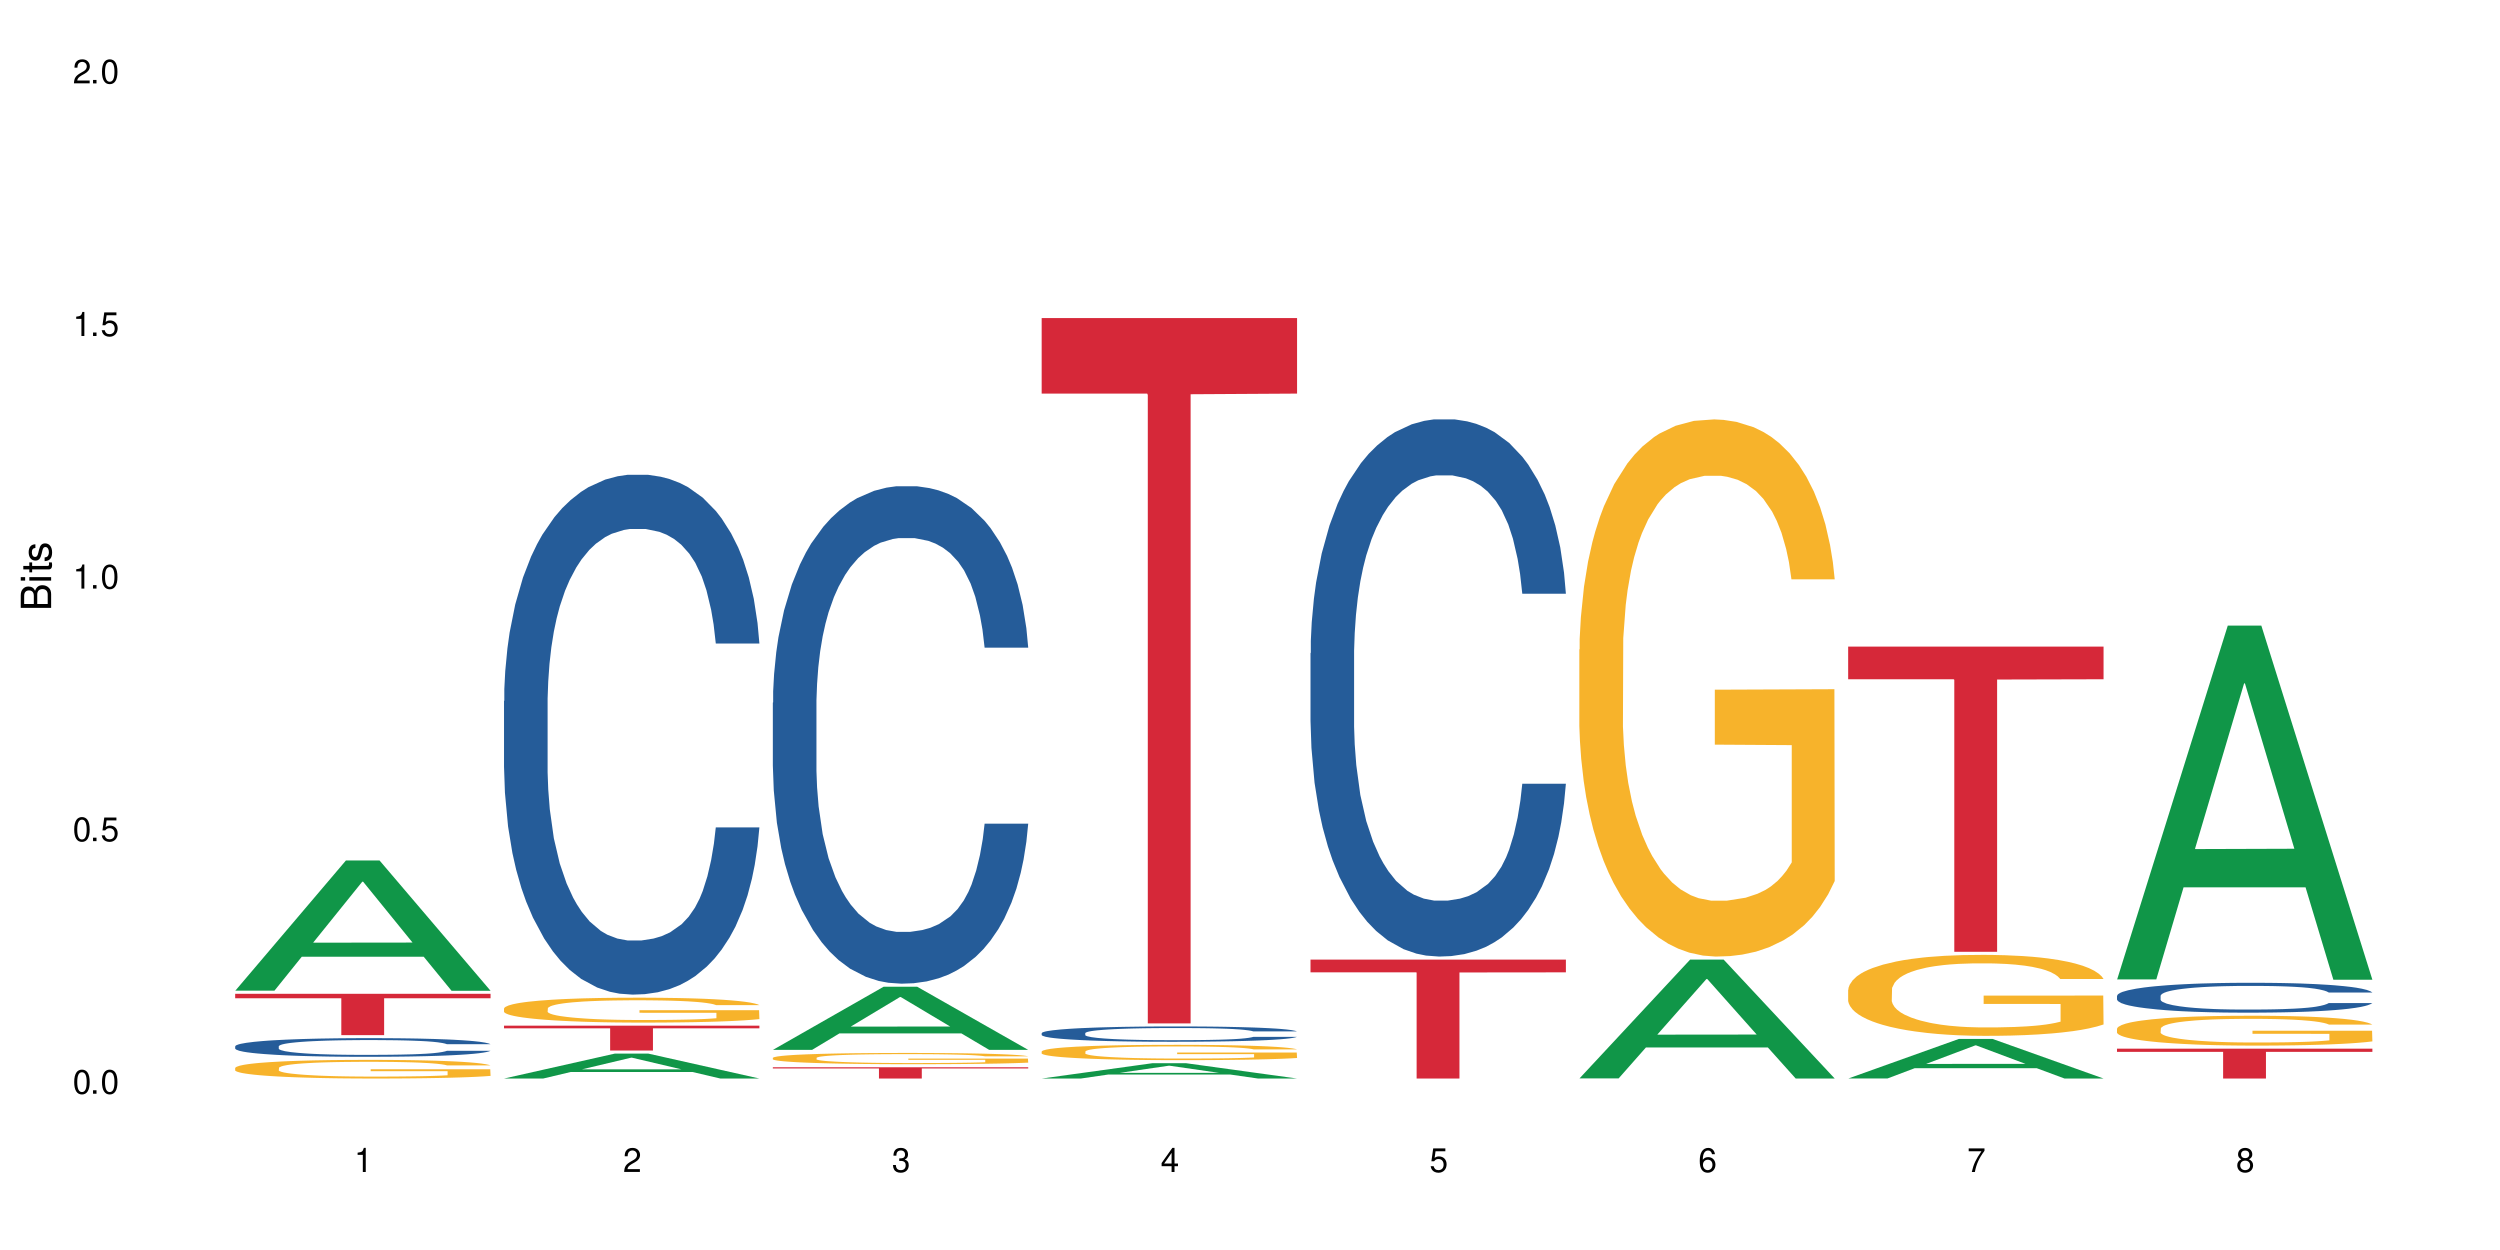<?xml version="1.0" encoding="UTF-8"?>
<svg xmlns="http://www.w3.org/2000/svg" xmlns:xlink="http://www.w3.org/1999/xlink" width="720" height="360" viewBox="0 0 720 360">
<defs>
<g>
<g id="glyph-0-0">
</g>
<g id="glyph-0-1">
<path d="M 2.641 -6.938 C 2 -6.938 1.422 -6.656 1.078 -6.172 C 0.641 -5.562 0.406 -4.641 0.406 -3.359 C 0.406 -1.016 1.188 0.219 2.641 0.219 C 4.078 0.219 4.859 -1.016 4.859 -3.297 C 4.859 -4.641 4.656 -5.547 4.203 -6.172 C 3.844 -6.656 3.281 -6.938 2.641 -6.938 Z M 2.641 -6.188 C 3.547 -6.188 4 -5.25 4 -3.375 C 4 -1.406 3.562 -0.484 2.625 -0.484 C 1.734 -0.484 1.281 -1.438 1.281 -3.344 C 1.281 -5.25 1.734 -6.188 2.641 -6.188 Z M 2.641 -6.188 "/>
</g>
<g id="glyph-0-2">
<path d="M 1.828 -1 L 0.828 -1 L 0.828 0 L 1.828 0 Z M 1.828 -1 "/>
</g>
<g id="glyph-0-3">
<path d="M 4.562 -6.797 L 1.062 -6.797 L 0.547 -3.094 L 1.328 -3.094 C 1.719 -3.562 2.047 -3.734 2.578 -3.734 C 3.484 -3.734 4.062 -3.109 4.062 -2.094 C 4.062 -1.125 3.484 -0.531 2.578 -0.531 C 1.828 -0.531 1.375 -0.906 1.188 -1.672 L 0.328 -1.672 C 0.453 -1.109 0.547 -0.844 0.75 -0.594 C 1.125 -0.078 1.828 0.219 2.594 0.219 C 3.969 0.219 4.922 -0.781 4.922 -2.219 C 4.922 -3.562 4.031 -4.484 2.719 -4.484 C 2.25 -4.484 1.859 -4.359 1.469 -4.062 L 1.734 -5.969 L 4.562 -5.969 Z M 4.562 -6.797 "/>
</g>
<g id="glyph-0-4">
<path d="M 2.484 -4.938 L 2.484 0 L 3.328 0 L 3.328 -6.938 L 2.766 -6.938 C 2.469 -5.875 2.281 -5.734 0.984 -5.562 L 0.984 -4.938 Z M 2.484 -4.938 "/>
</g>
<g id="glyph-0-5">
<path d="M 4.859 -0.828 L 1.281 -0.828 C 1.359 -1.406 1.672 -1.781 2.5 -2.281 L 3.469 -2.828 C 4.406 -3.344 4.906 -4.062 4.906 -4.906 C 4.906 -5.484 4.672 -6.031 4.266 -6.406 C 3.859 -6.766 3.375 -6.938 2.719 -6.938 C 1.859 -6.938 1.219 -6.625 0.844 -6.031 C 0.609 -5.672 0.5 -5.234 0.484 -4.531 L 1.328 -4.531 C 1.359 -5.016 1.406 -5.281 1.531 -5.516 C 1.75 -5.938 2.188 -6.203 2.703 -6.203 C 3.469 -6.203 4.031 -5.641 4.031 -4.891 C 4.031 -4.344 3.719 -3.859 3.125 -3.516 L 2.234 -3 C 0.812 -2.172 0.406 -1.531 0.328 -0.016 L 4.859 -0.016 Z M 4.859 -0.828 "/>
</g>
<g id="glyph-0-6">
<path d="M 2.125 -3.188 L 2.578 -3.188 C 3.5 -3.188 3.984 -2.766 3.984 -1.922 C 3.984 -1.062 3.469 -0.531 2.594 -0.531 C 1.656 -0.531 1.203 -1 1.156 -2.016 L 0.312 -2.016 C 0.344 -1.453 0.438 -1.094 0.609 -0.781 C 0.953 -0.109 1.625 0.219 2.547 0.219 C 3.953 0.219 4.859 -0.625 4.859 -1.938 C 4.859 -2.828 4.516 -3.297 3.703 -3.594 C 4.344 -3.844 4.656 -4.328 4.656 -5.031 C 4.656 -6.219 3.875 -6.938 2.578 -6.938 C 1.203 -6.938 0.484 -6.172 0.453 -4.703 L 1.297 -4.703 C 1.312 -5.125 1.344 -5.359 1.453 -5.578 C 1.641 -5.969 2.062 -6.203 2.594 -6.203 C 3.344 -6.203 3.797 -5.75 3.797 -5 C 3.797 -4.516 3.609 -4.219 3.25 -4.047 C 3.016 -3.953 2.703 -3.922 2.125 -3.906 Z M 2.125 -3.188 "/>
</g>
<g id="glyph-0-7">
<path d="M 3.141 -1.672 L 3.141 0 L 3.984 0 L 3.984 -1.672 L 4.984 -1.672 L 4.984 -2.438 L 3.984 -2.438 L 3.984 -6.938 L 3.359 -6.938 L 0.266 -2.578 L 0.266 -1.672 Z M 3.141 -2.438 L 1 -2.438 L 3.141 -5.5 Z M 3.141 -2.438 "/>
</g>
<g id="glyph-0-8">
<path d="M 4.781 -5.125 C 4.609 -6.266 3.891 -6.938 2.844 -6.938 C 2.094 -6.938 1.422 -6.578 1.031 -5.953 C 0.594 -5.266 0.406 -4.422 0.406 -3.172 C 0.406 -2 0.578 -1.25 0.984 -0.641 C 1.359 -0.078 1.953 0.219 2.703 0.219 C 3.984 0.219 4.922 -0.75 4.922 -2.094 C 4.922 -3.375 4.062 -4.281 2.844 -4.281 C 2.172 -4.281 1.641 -4.031 1.281 -3.516 C 1.281 -5.234 1.828 -6.188 2.797 -6.188 C 3.391 -6.188 3.797 -5.797 3.938 -5.125 Z M 2.734 -3.531 C 3.547 -3.531 4.062 -2.953 4.062 -2.031 C 4.062 -1.156 3.484 -0.531 2.703 -0.531 C 1.922 -0.531 1.328 -1.188 1.328 -2.078 C 1.328 -2.938 1.906 -3.531 2.734 -3.531 Z M 2.734 -3.531 "/>
</g>
<g id="glyph-0-9">
<path d="M 4.984 -6.797 L 0.438 -6.797 L 0.438 -5.969 L 4.109 -5.969 C 2.5 -3.656 1.828 -2.234 1.328 0 L 2.219 0 C 2.594 -2.172 3.453 -4.047 4.984 -6.094 Z M 4.984 -6.797 "/>
</g>
<g id="glyph-0-10">
<path d="M 3.75 -3.656 C 4.469 -4.094 4.688 -4.438 4.688 -5.078 C 4.688 -6.172 3.844 -6.938 2.641 -6.938 C 1.438 -6.938 0.594 -6.172 0.594 -5.094 C 0.594 -4.438 0.812 -4.094 1.516 -3.656 C 0.734 -3.266 0.359 -2.703 0.359 -1.922 C 0.359 -0.656 1.281 0.219 2.641 0.219 C 3.984 0.219 4.922 -0.656 4.922 -1.922 C 4.922 -2.703 4.531 -3.266 3.75 -3.656 Z M 2.641 -6.188 C 3.359 -6.188 3.812 -5.75 3.812 -5.062 C 3.812 -4.406 3.344 -3.984 2.641 -3.984 C 1.922 -3.984 1.453 -4.406 1.453 -5.078 C 1.453 -5.75 1.922 -6.188 2.641 -6.188 Z M 2.641 -3.266 C 3.484 -3.266 4.062 -2.719 4.062 -1.906 C 4.062 -1.078 3.484 -0.531 2.625 -0.531 C 1.797 -0.531 1.219 -1.094 1.219 -1.906 C 1.219 -2.719 1.781 -3.266 2.641 -3.266 Z M 2.641 -3.266 "/>
</g>
<g id="glyph-1-0">
</g>
<g id="glyph-1-1">
<path d="M 0 -0.953 L 0 -4.891 C 0 -5.719 -0.234 -6.344 -0.734 -6.797 C -1.188 -7.234 -1.812 -7.469 -2.5 -7.469 C -3.547 -7.469 -4.188 -7 -4.625 -5.875 C -4.984 -6.688 -5.625 -7.094 -6.531 -7.094 C -7.172 -7.094 -7.734 -6.859 -8.141 -6.391 C -8.562 -5.922 -8.75 -5.344 -8.75 -4.5 L -8.75 -0.953 Z M -4.984 -2.062 L -7.766 -2.062 L -7.766 -4.219 C -7.766 -4.844 -7.688 -5.203 -7.453 -5.5 C -7.219 -5.812 -6.859 -5.969 -6.375 -5.969 C -5.891 -5.969 -5.531 -5.812 -5.297 -5.5 C -5.062 -5.203 -4.984 -4.844 -4.984 -4.219 Z M -0.984 -2.062 L -4 -2.062 L -4 -4.781 C -4 -5.766 -3.438 -6.359 -2.484 -6.359 C -1.547 -6.359 -0.984 -5.766 -0.984 -4.781 Z M -0.984 -2.062 "/>
</g>
<g id="glyph-1-2">
<path d="M -6.281 -1.797 L -6.281 -0.797 L 0 -0.797 L 0 -1.797 Z M -8.75 -1.797 L -8.75 -0.797 L -7.484 -0.797 L -7.484 -1.797 Z M -8.75 -1.797 "/>
</g>
<g id="glyph-1-3">
<path d="M -6.281 -3.047 L -6.281 -2.016 L -8.016 -2.016 L -8.016 -1.016 L -6.281 -1.016 L -6.281 -0.172 L -5.469 -0.172 L -5.469 -1.016 L -0.719 -1.016 C -0.078 -1.016 0.281 -1.453 0.281 -2.234 C 0.281 -2.5 0.25 -2.719 0.188 -3.047 L -0.641 -3.047 C -0.609 -2.906 -0.594 -2.766 -0.594 -2.562 C -0.594 -2.141 -0.719 -2.016 -1.156 -2.016 L -5.469 -2.016 L -5.469 -3.047 Z M -6.281 -3.047 "/>
</g>
<g id="glyph-1-4">
<path d="M -4.531 -5.25 C -5.766 -5.25 -6.469 -4.422 -6.469 -2.969 C -6.469 -1.516 -5.719 -0.562 -4.547 -0.562 C -3.562 -0.562 -3.094 -1.062 -2.734 -2.562 L -2.516 -3.484 C -2.344 -4.188 -2.094 -4.469 -1.641 -4.469 C -1.047 -4.469 -0.641 -3.875 -0.641 -3 C -0.641 -2.453 -0.797 -2 -1.062 -1.75 C -1.25 -1.594 -1.422 -1.531 -1.875 -1.469 L -1.875 -0.406 C -0.422 -0.453 0.281 -1.266 0.281 -2.922 C 0.281 -4.5 -0.5 -5.516 -1.719 -5.516 C -2.656 -5.516 -3.172 -4.984 -3.469 -3.734 L -3.703 -2.766 C -3.891 -1.953 -4.156 -1.609 -4.594 -1.609 C -5.188 -1.609 -5.547 -2.125 -5.547 -2.938 C -5.547 -3.75 -5.203 -4.172 -4.531 -4.203 Z M -4.531 -5.25 "/>
</g>
</g>
</defs>
<rect x="-72" y="-36" width="864" height="432" fill="rgb(100%, 100%, 100%)" fill-opacity="1"/>
<path fill-rule="nonzero" fill="rgb(6.275%, 58.824%, 28.235%)" fill-opacity="1" d="M 67.73 285.309 L 67.809 285.273 L 99.637 247.805 L 109.301 247.805 L 141.281 285.344 L 130.047 285.344 L 122.031 275.543 L 86.906 275.543 L 79.047 285.309 L 67.73 285.309 L 90.285 271.492 L 118.809 271.457 L 104.586 253.938 L 104.43 253.902 L 104.27 254.008 L 90.207 271.457 L 90.285 271.492 Z M 67.73 285.309 "/>
<path fill-rule="nonzero" fill="rgb(14.51%, 36.078%, 60%)" fill-opacity="1" d="M 67.73 301.324 L 67.82 301.32 L 67.82 301.203 L 68.09 301.016 L 68.719 300.781 L 69.344 300.617 L 70.961 300.328 L 73.203 300.047 L 75.535 299.832 L 77.238 299.703 L 78.766 299.605 L 82.262 299.426 L 84.504 299.332 L 86.926 299.246 L 89.887 299.164 L 92.039 299.113 L 96.883 299.035 L 100.469 299.004 L 103.25 298.988 L 109.262 298.988 L 112.848 299.008 L 115.449 299.031 L 118.32 299.07 L 120.742 299.113 L 124.957 299.223 L 128.727 299.359 L 130.43 299.438 L 133.121 299.59 L 135.184 299.738 L 136.617 299.867 L 138.234 300.047 L 139.668 300.27 L 140.746 300.52 L 141.281 300.73 L 128.727 300.73 L 128.098 300.535 L 127.379 300.383 L 126.035 300.18 L 124.688 300.039 L 122.805 299.895 L 121.102 299.805 L 118.77 299.711 L 116.707 299.652 L 114.555 299.605 L 112.488 299.578 L 108.543 299.547 L 103.969 299.547 L 102.266 299.559 L 98.766 299.598 L 96.883 299.633 L 94.191 299.699 L 92.309 299.766 L 90.066 299.863 L 88.539 299.945 L 86.656 300.074 L 85.312 300.188 L 83.785 300.348 L 82.891 300.473 L 82.082 300.609 L 81.363 300.77 L 80.828 300.941 L 80.469 301.125 L 80.289 301.301 L 80.289 302.062 L 80.469 302.238 L 80.918 302.445 L 82.082 302.746 L 83.785 303.008 L 85.762 303.211 L 87.645 303.359 L 88.719 303.43 L 90.156 303.508 L 92.398 303.605 L 95.629 303.703 L 97.512 303.742 L 100.383 303.781 L 103.34 303.801 L 107.289 303.801 L 110.785 303.781 L 113.117 303.758 L 115.539 303.719 L 118.859 303.637 L 120.922 303.555 L 122.715 303.465 L 124.062 303.371 L 124.957 303.293 L 126.305 303.141 L 127.379 302.973 L 128.188 302.801 L 128.727 302.633 L 141.281 302.633 L 140.746 302.828 L 139.938 303.02 L 139.129 303.164 L 137.875 303.336 L 136.441 303.488 L 134.375 303.66 L 132.672 303.773 L 130.43 303.895 L 128.367 303.988 L 126.125 304.074 L 122.805 304.172 L 120.652 304.219 L 118.32 304.266 L 115.539 304.305 L 112.043 304.336 L 108.273 304.355 L 104.777 304.363 L 101.008 304.352 L 98.227 304.332 L 94.551 304.289 L 89.977 304.199 L 86.656 304.105 L 84.055 304.012 L 81.812 303.914 L 79.301 303.781 L 76.074 303.566 L 74.098 303.398 L 72.754 303.262 L 71.23 303.07 L 70.152 302.898 L 68.898 302.625 L 68 302.273 L 67.73 302.004 Z M 67.73 301.324 "/>
<path fill-rule="nonzero" fill="rgb(96.863%, 70.196%, 16.863%)" fill-opacity="1" d="M 67.73 307.543 L 67.82 307.539 L 67.82 307.441 L 68.18 307.219 L 69.078 306.914 L 70.242 306.664 L 71.5 306.469 L 72.305 306.367 L 73.652 306.219 L 74.816 306.109 L 77.777 305.891 L 81.543 305.684 L 83.609 305.594 L 85.941 305.512 L 89.258 305.418 L 90.785 305.383 L 95.449 305.305 L 100.738 305.258 L 106.57 305.242 L 109.262 305.246 L 112.938 305.266 L 117.961 305.32 L 120.832 305.371 L 123.074 305.418 L 125.406 305.48 L 128.277 305.582 L 130.969 305.699 L 133.121 305.816 L 135.273 305.965 L 137.066 306.121 L 138.594 306.293 L 139.938 306.5 L 140.746 306.672 L 141.281 306.844 L 128.816 306.844 L 128.098 306.672 L 127.289 306.539 L 125.945 306.375 L 124.598 306.258 L 123.254 306.164 L 120.742 306.035 L 118.59 305.957 L 115.898 305.891 L 113.297 305.844 L 110.336 305.816 L 108.543 305.805 L 103.789 305.805 L 99.484 305.84 L 96.973 305.879 L 95.18 305.918 L 92.668 305.992 L 91.141 306.051 L 90.246 306.09 L 87.555 306.242 L 85.762 306.379 L 84.773 306.473 L 83.52 306.621 L 82.621 306.754 L 81.633 306.949 L 81.098 307.098 L 80.379 307.43 L 80.289 308.316 L 80.559 308.5 L 81.098 308.703 L 81.812 308.879 L 82.891 309.066 L 83.965 309.207 L 85.852 309.398 L 87.465 309.527 L 88.719 309.609 L 91.141 309.742 L 92.129 309.789 L 94.461 309.875 L 96.883 309.945 L 99.844 310.004 L 102.086 310.031 L 105.672 310.059 L 110.246 310.059 L 115.629 310.027 L 119.039 309.988 L 121.371 309.949 L 122.895 309.914 L 124.777 309.859 L 126.125 309.812 L 127.379 309.758 L 128.906 309.676 L 128.906 308.5 L 106.75 308.496 L 106.75 307.945 L 141.195 307.941 L 141.281 309.859 L 139.398 309.992 L 137.066 310.121 L 134.824 310.219 L 132.492 310.301 L 129.176 310.395 L 126.484 310.453 L 122.355 310.523 L 118.59 310.566 L 114.645 310.598 L 111.145 310.613 L 107.02 310.617 L 103.34 310.605 L 99.395 310.578 L 96.254 310.539 L 93.383 310.488 L 90.516 310.426 L 86.926 310.32 L 84.594 310.238 L 82.172 310.137 L 79.75 310.012 L 77.598 309.879 L 76.164 309.777 L 74.727 309.66 L 73.203 309.512 L 71.766 309.344 L 70.691 309.191 L 69.703 309.023 L 68.988 308.859 L 68.27 308.637 L 67.91 308.461 L 67.73 308.309 Z M 67.73 307.543 "/>
<path fill-rule="nonzero" fill="rgb(83.922%, 15.686%, 22.353%)" fill-opacity="1" d="M 67.73 286.223 L 141.281 286.223 L 141.281 287.496 L 110.629 287.508 L 110.629 298.109 L 98.297 298.109 L 98.297 287.52 L 98.117 287.496 L 67.73 287.496 Z M 67.73 286.223 "/>
<path fill-rule="nonzero" fill="rgb(6.275%, 58.824%, 28.235%)" fill-opacity="1" d="M 145.156 310.609 L 145.234 310.602 L 177.059 303.441 L 186.723 303.441 L 218.707 310.617 L 207.469 310.617 L 199.453 308.742 L 164.328 308.742 L 156.469 310.609 L 145.156 310.609 L 167.707 307.969 L 196.23 307.961 L 182.008 304.613 L 181.852 304.605 L 181.695 304.629 L 167.629 307.961 L 167.707 307.969 Z M 145.156 310.609 "/>
<path fill-rule="nonzero" fill="rgb(14.51%, 36.078%, 60%)" fill-opacity="1" d="M 145.156 201.887 L 145.242 201.75 L 145.242 198.465 L 145.512 193.266 L 146.141 186.695 L 146.77 182.18 L 148.383 174.105 L 150.625 166.309 L 152.957 160.285 L 154.664 156.73 L 156.188 153.992 L 159.684 148.93 L 161.93 146.328 L 164.352 144.004 L 167.309 141.676 L 169.461 140.309 L 174.305 138.117 L 177.895 137.16 L 180.676 136.75 L 186.684 136.75 L 190.273 137.297 L 192.875 137.98 L 195.742 139.074 L 198.164 140.309 L 202.383 143.316 L 206.148 147.148 L 207.852 149.34 L 210.543 153.582 L 212.605 157.688 L 214.043 161.246 L 215.656 166.309 L 217.094 172.465 L 218.168 179.445 L 218.707 185.328 L 206.148 185.328 L 205.52 179.855 L 204.805 175.613 L 203.457 170.004 L 202.113 166.035 L 200.23 162.066 L 198.523 159.465 L 196.191 156.867 L 194.129 155.223 L 191.977 153.992 L 189.914 153.172 L 185.969 152.352 L 181.391 152.352 L 179.688 152.625 L 176.191 153.719 L 174.305 154.676 L 171.613 156.59 L 169.73 158.371 L 167.488 161.109 L 165.965 163.434 L 164.082 166.992 L 162.734 170.141 L 161.211 174.656 L 160.312 178.074 L 159.508 181.906 L 158.789 186.422 L 158.25 191.211 L 157.891 196.277 L 157.711 201.203 L 157.711 222.41 L 157.891 227.34 L 158.34 233.086 L 159.508 241.434 L 161.211 248.684 L 163.184 254.434 L 165.066 258.539 L 166.145 260.453 L 167.578 262.645 L 169.82 265.379 L 173.051 268.117 L 174.934 269.211 L 177.805 270.305 L 180.766 270.855 L 184.711 270.855 L 188.211 270.305 L 190.543 269.621 L 192.965 268.527 L 196.281 266.199 L 198.344 264.012 L 200.141 261.41 L 201.484 258.812 L 202.383 256.621 L 203.727 252.379 L 204.805 247.727 L 205.609 242.938 L 206.148 238.285 L 218.707 238.285 L 218.168 243.758 L 217.359 249.098 L 216.555 253.062 L 215.297 257.855 L 213.863 262.098 L 211.801 266.887 L 210.094 270.031 L 207.852 273.453 L 205.789 276.055 L 203.547 278.379 L 200.23 281.117 L 198.074 282.484 L 195.742 283.715 L 192.965 284.812 L 189.465 285.77 L 185.699 286.316 L 182.199 286.453 L 178.434 286.18 L 175.652 285.633 L 171.973 284.402 L 167.398 281.938 L 164.082 279.336 L 161.48 276.738 L 159.238 274 L 156.727 270.305 L 153.496 264.285 L 151.523 259.633 L 150.176 255.801 L 148.652 250.465 L 147.574 245.676 L 146.32 238.012 L 145.422 228.297 L 145.156 220.77 Z M 145.156 201.887 "/>
<path fill-rule="nonzero" fill="rgb(96.863%, 70.196%, 16.863%)" fill-opacity="1" d="M 145.156 290.406 L 145.242 290.398 L 145.242 290.27 L 145.602 289.973 L 146.5 289.566 L 147.664 289.234 L 148.922 288.973 L 149.73 288.832 L 151.074 288.637 L 152.242 288.492 L 155.199 288.199 L 158.969 287.922 L 161.031 287.805 L 163.363 287.695 L 166.684 287.57 L 168.207 287.523 L 172.871 287.418 L 178.164 287.352 L 183.992 287.332 L 186.684 287.34 L 190.363 287.367 L 195.387 287.438 L 198.254 287.504 L 200.496 287.57 L 202.828 287.652 L 205.699 287.785 L 208.391 287.941 L 210.543 288.102 L 212.695 288.297 L 214.492 288.508 L 216.016 288.734 L 217.359 289.012 L 218.168 289.238 L 218.707 289.469 L 206.238 289.469 L 205.52 289.238 L 204.715 289.062 L 203.367 288.848 L 202.023 288.688 L 200.676 288.566 L 198.164 288.395 L 196.012 288.289 L 193.32 288.199 L 190.723 288.141 L 187.762 288.102 L 185.969 288.086 L 181.211 288.086 L 176.906 288.133 L 174.395 288.184 L 172.602 288.238 L 170.09 288.336 L 168.566 288.414 L 167.668 288.465 L 164.977 288.668 L 163.184 288.852 L 162.195 288.977 L 160.941 289.176 L 160.043 289.352 L 159.059 289.613 L 158.52 289.809 L 157.801 290.254 L 157.711 291.434 L 157.98 291.684 L 158.52 291.953 L 159.238 292.188 L 160.312 292.438 L 161.391 292.629 L 163.273 292.883 L 164.887 293.055 L 166.145 293.164 L 168.566 293.34 L 169.551 293.402 L 171.883 293.52 L 174.305 293.609 L 177.266 293.688 L 179.508 293.727 L 183.098 293.762 L 187.672 293.762 L 193.055 293.723 L 196.461 293.668 L 198.793 293.617 L 200.32 293.57 L 202.203 293.5 L 203.547 293.434 L 204.805 293.359 L 206.328 293.25 L 206.328 291.684 L 184.172 291.676 L 184.172 290.945 L 218.617 290.938 L 218.707 293.5 L 216.824 293.676 L 214.492 293.848 L 212.25 293.977 L 209.918 294.09 L 206.598 294.215 L 203.906 294.293 L 199.781 294.383 L 196.012 294.441 L 192.066 294.48 L 188.566 294.5 L 184.441 294.508 L 180.766 294.496 L 176.816 294.457 L 173.68 294.402 L 170.809 294.336 L 167.938 294.254 L 164.352 294.113 L 162.016 294.004 L 159.594 293.867 L 157.172 293.703 L 155.02 293.523 L 153.586 293.387 L 152.152 293.23 L 150.625 293.035 L 149.191 292.812 L 148.113 292.609 L 147.129 292.379 L 146.41 292.164 L 145.691 291.867 L 145.332 291.633 L 145.156 291.43 Z M 145.156 290.406 "/>
<path fill-rule="nonzero" fill="rgb(83.922%, 15.686%, 22.353%)" fill-opacity="1" d="M 145.156 295.387 L 218.707 295.387 L 218.707 296.156 L 188.051 296.164 L 188.051 302.562 L 175.719 302.562 L 175.719 296.168 L 175.539 296.156 L 145.156 296.156 Z M 145.156 295.387 "/>
<path fill-rule="nonzero" fill="rgb(6.275%, 58.824%, 28.235%)" fill-opacity="1" d="M 222.578 302.355 L 222.656 302.336 L 254.48 284.18 L 264.148 284.18 L 296.129 302.371 L 284.895 302.371 L 276.879 297.621 L 241.75 297.621 L 233.895 302.355 L 222.578 302.355 L 245.129 295.66 L 273.656 295.641 L 259.434 287.152 L 259.273 287.137 L 259.117 287.188 L 245.051 295.641 L 245.129 295.66 Z M 222.578 302.355 "/>
<path fill-rule="nonzero" fill="rgb(14.51%, 36.078%, 60%)" fill-opacity="1" d="M 222.578 202.379 L 222.668 202.246 L 222.668 199.105 L 222.938 194.129 L 223.562 187.844 L 224.191 183.523 L 225.809 175.797 L 228.051 168.332 L 230.383 162.57 L 232.086 159.168 L 233.609 156.547 L 237.109 151.703 L 239.352 149.215 L 241.773 146.988 L 244.734 144.762 L 246.887 143.453 L 251.73 141.359 L 255.316 140.441 L 258.098 140.047 L 264.109 140.047 L 267.695 140.574 L 270.297 141.227 L 273.168 142.273 L 275.59 143.453 L 279.805 146.332 L 283.57 150 L 285.277 152.094 L 287.969 156.156 L 290.031 160.082 L 291.465 163.488 L 293.082 168.332 L 294.516 174.227 L 295.59 180.902 L 296.129 186.535 L 283.57 186.535 L 282.945 181.297 L 282.227 177.238 L 280.883 171.867 L 279.535 168.07 L 277.652 164.273 L 275.949 161.785 L 273.617 159.297 L 271.551 157.727 L 269.398 156.547 L 267.336 155.762 L 263.391 154.977 L 258.816 154.977 L 257.109 155.238 L 253.613 156.285 L 251.73 157.203 L 249.039 159.035 L 247.156 160.738 L 244.914 163.355 L 243.387 165.582 L 241.504 168.988 L 240.16 172 L 238.633 176.32 L 237.738 179.594 L 236.93 183.262 L 236.211 187.582 L 235.672 192.164 L 235.316 197.008 L 235.137 201.723 L 235.137 222.02 L 235.316 226.734 L 235.762 232.234 L 236.93 240.223 L 238.633 247.16 L 240.605 252.66 L 242.492 256.59 L 243.566 258.422 L 245.004 260.52 L 247.246 263.137 L 250.473 265.754 L 252.355 266.805 L 255.227 267.852 L 258.188 268.375 L 262.133 268.375 L 265.633 267.852 L 267.965 267.195 L 270.387 266.148 L 273.707 263.922 L 275.77 261.828 L 277.562 259.34 L 278.906 256.852 L 279.805 254.758 L 281.148 250.695 L 282.227 246.246 L 283.035 241.66 L 283.57 237.211 L 296.129 237.211 L 295.59 242.449 L 294.785 247.555 L 293.977 251.352 L 292.723 255.934 L 291.285 259.992 L 289.223 264.578 L 287.52 267.59 L 285.277 270.863 L 283.215 273.352 L 280.973 275.578 L 277.652 278.195 L 275.5 279.504 L 273.168 280.684 L 270.387 281.73 L 266.887 282.648 L 263.121 283.172 L 259.621 283.301 L 255.855 283.039 L 253.074 282.516 L 249.398 281.336 L 244.824 278.98 L 241.504 276.492 L 238.902 274.004 L 236.66 271.387 L 234.148 267.852 L 230.918 262.09 L 228.945 257.637 L 227.602 253.969 L 226.074 248.863 L 225 244.281 L 223.742 236.949 L 222.848 227.652 L 222.578 220.449 Z M 222.578 202.379 "/>
<path fill-rule="nonzero" fill="rgb(96.863%, 70.196%, 16.863%)" fill-opacity="1" d="M 222.578 304.641 L 222.668 304.637 L 222.668 304.578 L 223.027 304.445 L 223.922 304.262 L 225.09 304.109 L 226.344 303.992 L 227.152 303.93 L 228.496 303.84 L 229.664 303.773 L 232.625 303.641 L 236.391 303.516 L 238.453 303.465 L 240.785 303.414 L 244.105 303.355 L 245.629 303.336 L 250.293 303.289 L 255.586 303.258 L 261.418 303.25 L 264.109 303.254 L 267.785 303.266 L 272.809 303.297 L 275.68 303.328 L 277.922 303.355 L 280.254 303.395 L 283.125 303.453 L 285.816 303.527 L 287.969 303.598 L 290.121 303.688 L 291.914 303.781 L 293.438 303.883 L 294.785 304.008 L 295.59 304.113 L 296.129 304.215 L 283.66 304.215 L 282.945 304.113 L 282.137 304.031 L 280.793 303.934 L 279.445 303.863 L 278.102 303.809 L 275.59 303.73 L 273.438 303.684 L 270.746 303.641 L 268.145 303.613 L 265.184 303.598 L 263.391 303.59 L 258.637 303.59 L 254.332 303.613 L 251.82 303.637 L 250.023 303.66 L 247.512 303.703 L 245.988 303.738 L 245.094 303.762 L 242.402 303.855 L 240.605 303.938 L 239.621 303.992 L 238.363 304.082 L 237.469 304.164 L 236.48 304.281 L 235.941 304.371 L 235.227 304.57 L 235.137 305.105 L 235.406 305.219 L 235.941 305.34 L 236.66 305.445 L 237.738 305.559 L 238.812 305.645 L 240.695 305.758 L 242.312 305.836 L 243.566 305.887 L 245.988 305.965 L 246.977 305.992 L 249.309 306.047 L 251.73 306.09 L 254.691 306.125 L 256.934 306.141 L 260.52 306.156 L 265.094 306.156 L 270.477 306.137 L 273.887 306.113 L 276.219 306.09 L 277.742 306.07 L 279.625 306.039 L 280.973 306.008 L 282.227 305.977 L 283.75 305.926 L 283.75 305.219 L 261.598 305.215 L 261.598 304.883 L 296.039 304.879 L 296.129 306.039 L 294.246 306.117 L 291.914 306.195 L 289.672 306.254 L 287.34 306.305 L 284.02 306.359 L 281.328 306.395 L 277.203 306.438 L 273.438 306.465 L 269.488 306.48 L 265.992 306.492 L 261.867 306.492 L 258.188 306.488 L 254.242 306.469 L 251.102 306.445 L 248.23 306.418 L 245.359 306.379 L 241.773 306.316 L 239.441 306.266 L 237.02 306.203 L 234.598 306.129 L 232.445 306.051 L 231.008 305.988 L 229.574 305.918 L 228.051 305.828 L 226.613 305.727 L 225.539 305.637 L 224.551 305.531 L 223.832 305.434 L 223.117 305.301 L 222.758 305.195 L 222.578 305.102 Z M 222.578 304.641 "/>
<path fill-rule="nonzero" fill="rgb(83.922%, 15.686%, 22.353%)" fill-opacity="1" d="M 222.578 307.375 L 296.129 307.375 L 296.129 307.719 L 265.477 307.723 L 265.477 310.617 L 253.141 310.617 L 253.141 307.727 L 252.965 307.719 L 222.578 307.719 Z M 222.578 307.375 "/>
<path fill-rule="nonzero" fill="rgb(6.275%, 58.824%, 28.235%)" fill-opacity="1" d="M 300 310.613 L 300.078 310.609 L 331.906 306.203 L 341.57 306.203 L 373.555 310.617 L 362.316 310.617 L 354.301 309.465 L 319.176 309.465 L 311.316 310.613 L 300 310.613 L 322.555 308.988 L 351.078 308.984 L 336.855 306.926 L 336.699 306.922 L 336.543 306.934 L 322.477 308.984 L 322.555 308.988 Z M 300 310.613 "/>
<path fill-rule="nonzero" fill="rgb(14.51%, 36.078%, 60%)" fill-opacity="1" d="M 300 297.539 L 300.09 297.535 L 300.09 297.438 L 300.359 297.281 L 300.988 297.09 L 301.617 296.957 L 303.23 296.719 L 305.473 296.488 L 307.805 296.312 L 309.508 296.207 L 311.035 296.125 L 314.531 295.977 L 316.773 295.898 L 319.195 295.832 L 322.156 295.762 L 324.309 295.723 L 329.152 295.656 L 332.742 295.629 L 335.52 295.617 L 341.531 295.617 L 345.117 295.633 L 347.719 295.652 L 350.59 295.684 L 353.012 295.723 L 357.227 295.812 L 360.996 295.922 L 362.699 295.988 L 365.391 296.113 L 367.453 296.234 L 368.891 296.34 L 370.504 296.488 L 371.938 296.668 L 373.016 296.875 L 373.555 297.051 L 360.996 297.051 L 360.367 296.887 L 359.648 296.762 L 358.305 296.598 L 356.961 296.48 L 355.074 296.363 L 353.371 296.285 L 351.039 296.211 L 348.977 296.16 L 346.824 296.125 L 344.762 296.102 L 340.812 296.078 L 336.238 296.078 L 334.535 296.086 L 331.035 296.117 L 329.152 296.145 L 326.461 296.203 L 324.578 296.254 L 322.336 296.336 L 320.812 296.402 L 318.926 296.508 L 317.582 296.602 L 316.059 296.734 L 315.16 296.836 L 314.352 296.949 L 313.637 297.082 L 313.098 297.223 L 312.738 297.371 L 312.559 297.516 L 312.559 298.141 L 312.738 298.289 L 313.188 298.457 L 314.352 298.703 L 316.059 298.918 L 318.031 299.086 L 319.914 299.207 L 320.992 299.266 L 322.426 299.328 L 324.668 299.41 L 327.898 299.488 L 329.781 299.523 L 332.652 299.555 L 335.609 299.57 L 339.559 299.57 L 343.055 299.555 L 345.387 299.535 L 347.809 299.504 L 351.129 299.434 L 353.191 299.367 L 354.984 299.293 L 356.332 299.215 L 357.227 299.152 L 358.574 299.027 L 359.648 298.891 L 360.457 298.746 L 360.996 298.609 L 373.555 298.609 L 373.016 298.773 L 372.207 298.93 L 371.402 299.047 L 370.145 299.188 L 368.711 299.312 L 366.645 299.453 L 364.941 299.547 L 362.699 299.648 L 360.637 299.723 L 358.395 299.793 L 355.074 299.875 L 352.922 299.914 L 350.59 299.949 L 347.809 299.98 L 344.312 300.012 L 340.543 300.027 L 337.047 300.031 L 333.277 300.023 L 330.5 300.008 L 326.82 299.969 L 322.246 299.898 L 318.926 299.82 L 316.324 299.742 L 314.082 299.664 L 311.57 299.555 L 308.344 299.375 L 306.371 299.238 L 305.023 299.125 L 303.5 298.969 L 302.422 298.828 L 301.168 298.602 L 300.27 298.316 L 300 298.094 Z M 300 297.539 "/>
<path fill-rule="nonzero" fill="rgb(96.863%, 70.196%, 16.863%)" fill-opacity="1" d="M 300 302.801 L 300.09 302.797 L 300.09 302.715 L 300.449 302.535 L 301.348 302.285 L 302.512 302.078 L 303.77 301.918 L 304.574 301.832 L 305.922 301.711 L 307.086 301.625 L 310.047 301.441 L 313.816 301.273 L 315.879 301.199 L 318.211 301.133 L 321.527 301.055 L 323.055 301.027 L 327.719 300.961 L 333.012 300.922 L 338.84 300.91 L 341.531 300.914 L 345.207 300.93 L 350.23 300.973 L 353.102 301.016 L 355.344 301.055 L 357.676 301.109 L 360.547 301.188 L 363.238 301.285 L 365.391 301.383 L 367.543 301.504 L 369.336 301.633 L 370.863 301.773 L 372.207 301.941 L 373.016 302.082 L 373.555 302.223 L 361.086 302.223 L 360.367 302.082 L 359.559 301.973 L 358.215 301.84 L 356.871 301.746 L 355.523 301.668 L 353.012 301.562 L 350.859 301.5 L 348.168 301.441 L 345.566 301.406 L 342.609 301.383 L 340.812 301.375 L 336.059 301.375 L 331.754 301.402 L 329.242 301.434 L 327.449 301.465 L 324.938 301.527 L 323.414 301.574 L 322.516 301.605 L 319.824 301.73 L 318.031 301.844 L 317.043 301.922 L 315.789 302.043 L 314.891 302.152 L 313.902 302.312 L 313.367 302.434 L 312.648 302.707 L 312.559 303.434 L 312.828 303.586 L 313.367 303.75 L 314.082 303.898 L 315.16 304.051 L 316.234 304.168 L 318.121 304.324 L 319.734 304.43 L 320.992 304.496 L 323.414 304.605 L 324.398 304.641 L 326.73 304.715 L 329.152 304.77 L 332.113 304.82 L 334.355 304.844 L 337.941 304.863 L 342.52 304.863 L 347.898 304.84 L 351.309 304.809 L 353.641 304.777 L 355.164 304.746 L 357.047 304.703 L 358.395 304.664 L 359.648 304.617 L 361.176 304.551 L 361.176 303.586 L 339.02 303.582 L 339.02 303.133 L 373.465 303.125 L 373.555 304.703 L 371.668 304.812 L 369.336 304.918 L 367.094 304.996 L 364.762 305.066 L 361.445 305.141 L 358.754 305.191 L 354.629 305.246 L 350.859 305.285 L 346.914 305.309 L 343.414 305.32 L 339.289 305.324 L 335.609 305.316 L 331.664 305.293 L 328.523 305.258 L 325.656 305.219 L 322.785 305.168 L 319.195 305.082 L 316.863 305.012 L 314.441 304.93 L 312.02 304.828 L 309.867 304.719 L 308.434 304.633 L 306.996 304.539 L 305.473 304.418 L 304.039 304.281 L 302.961 304.156 L 301.973 304.012 L 301.258 303.879 L 300.539 303.699 L 300.18 303.555 L 300 303.43 Z M 300 302.801 "/>
<path fill-rule="nonzero" fill="rgb(83.922%, 15.686%, 22.353%)" fill-opacity="1" d="M 300 91.609 L 373.555 91.609 L 373.555 113.355 L 342.898 113.543 L 342.898 294.738 L 330.566 294.738 L 330.566 113.734 L 330.387 113.355 L 300 113.355 Z M 300 91.609 "/>
<path fill-rule="nonzero" fill="rgb(14.51%, 36.078%, 60%)" fill-opacity="1" d="M 377.426 188.098 L 377.516 187.957 L 377.516 184.562 L 377.781 179.191 L 378.41 172.402 L 379.039 167.734 L 380.652 159.391 L 382.895 151.332 L 385.227 145.109 L 386.934 141.434 L 388.457 138.605 L 391.957 133.371 L 394.199 130.684 L 396.621 128.281 L 399.578 125.879 L 401.734 124.465 L 406.574 122.199 L 410.164 121.211 L 412.945 120.785 L 418.953 120.785 L 422.543 121.352 L 425.145 122.059 L 428.016 123.191 L 430.438 124.465 L 434.652 127.574 L 438.418 131.535 L 440.125 133.797 L 442.812 138.18 L 444.879 142.422 L 446.312 146.098 L 447.926 151.332 L 449.363 157.695 L 450.438 164.906 L 450.977 170.988 L 438.418 170.988 L 437.789 165.332 L 437.074 160.949 L 435.727 155.148 L 434.383 151.047 L 432.5 146.949 L 430.793 144.262 L 428.461 141.574 L 426.398 139.879 L 424.246 138.605 L 422.184 137.758 L 418.238 136.906 L 413.664 136.906 L 411.957 137.191 L 408.461 138.32 L 406.574 139.312 L 403.887 141.293 L 402 143.129 L 399.758 145.957 L 398.234 148.363 L 396.352 152.039 L 395.004 155.289 L 393.48 159.957 L 392.582 163.492 L 391.777 167.453 L 391.059 172.117 L 390.52 177.07 L 390.16 182.301 L 389.98 187.391 L 389.98 209.309 L 390.16 214.402 L 390.609 220.34 L 391.777 228.965 L 393.48 236.461 L 395.453 242.402 L 397.336 246.645 L 398.414 248.621 L 399.848 250.887 L 402.09 253.715 L 405.32 256.543 L 407.203 257.672 L 410.074 258.805 L 413.035 259.371 L 416.98 259.371 L 420.48 258.805 L 422.812 258.098 L 425.234 256.965 L 428.551 254.562 L 430.613 252.301 L 432.41 249.613 L 433.754 246.926 L 434.652 244.664 L 435.996 240.281 L 437.074 235.473 L 437.879 230.523 L 438.418 225.715 L 450.977 225.715 L 450.438 231.371 L 449.633 236.887 L 448.824 240.988 L 447.566 245.938 L 446.133 250.32 L 444.07 255.27 L 442.367 258.523 L 440.125 262.059 L 438.059 264.742 L 435.816 267.148 L 432.5 269.977 L 430.348 271.391 L 428.016 272.664 L 425.234 273.793 L 421.734 274.785 L 417.969 275.352 L 414.469 275.492 L 410.703 275.207 L 407.922 274.641 L 404.242 273.371 L 399.668 270.824 L 396.352 268.137 L 393.75 265.449 L 391.508 262.621 L 388.996 258.805 L 385.766 252.582 L 383.793 247.773 L 382.449 243.816 L 380.922 238.301 L 379.848 233.352 L 378.59 225.43 L 377.695 215.391 L 377.426 207.613 Z M 377.426 188.098 "/>
<path fill-rule="nonzero" fill="rgb(83.922%, 15.686%, 22.353%)" fill-opacity="1" d="M 377.426 276.371 L 450.977 276.371 L 450.977 280.035 L 420.324 280.07 L 420.324 310.617 L 407.988 310.617 L 407.988 280.102 L 407.809 280.035 L 377.426 280.035 Z M 377.426 276.371 "/>
<path fill-rule="nonzero" fill="rgb(6.275%, 58.824%, 28.235%)" fill-opacity="1" d="M 454.848 310.586 L 454.926 310.551 L 486.75 276.371 L 496.418 276.371 L 528.398 310.617 L 517.164 310.617 L 509.148 301.676 L 474.023 301.676 L 466.164 310.586 L 454.848 310.586 L 477.402 297.98 L 505.926 297.949 L 491.703 281.965 L 491.547 281.934 L 491.387 282.031 L 477.32 297.949 L 477.402 297.98 Z M 454.848 310.586 "/>
<path fill-rule="nonzero" fill="rgb(96.863%, 70.196%, 16.863%)" fill-opacity="1" d="M 454.848 187.047 L 454.938 186.906 L 454.938 184.082 L 455.297 177.723 L 456.191 168.965 L 457.359 161.758 L 458.613 156.105 L 459.422 153.141 L 460.77 148.902 L 461.934 145.793 L 464.895 139.438 L 468.66 133.5 L 470.723 130.957 L 473.055 128.559 L 476.375 125.871 L 477.898 124.883 L 482.562 122.625 L 487.855 121.211 L 493.688 120.785 L 496.379 120.93 L 500.055 121.492 L 505.078 123.047 L 507.949 124.461 L 510.191 125.871 L 512.523 127.711 L 515.395 130.535 L 518.086 133.926 L 520.238 137.316 L 522.391 141.555 L 524.184 146.074 L 525.711 151.02 L 527.055 156.953 L 527.863 161.898 L 528.398 166.844 L 515.934 166.844 L 515.215 161.898 L 514.406 158.086 L 513.062 153.422 L 511.715 150.031 L 510.371 147.348 L 507.859 143.676 L 505.707 141.414 L 503.016 139.438 L 500.414 138.164 L 497.453 137.316 L 495.66 137.035 L 490.906 137.035 L 486.602 138.023 L 484.09 139.152 L 482.297 140.285 L 479.785 142.402 L 478.258 144.098 L 477.363 145.227 L 474.672 149.609 L 472.879 153.562 L 471.891 156.25 L 470.633 160.488 L 469.738 164.301 L 468.75 169.953 L 468.211 174.191 L 467.496 183.797 L 467.406 209.23 L 467.676 214.598 L 468.211 220.391 L 468.93 225.477 L 470.008 230.848 L 471.082 234.941 L 472.965 240.453 L 474.582 244.125 L 475.836 246.527 L 478.258 250.344 L 479.246 251.613 L 481.578 254.156 L 484 256.137 L 486.961 257.832 L 489.203 258.68 L 492.789 259.387 L 497.363 259.387 L 502.746 258.539 L 506.156 257.406 L 508.488 256.277 L 510.012 255.289 L 511.895 253.734 L 513.242 252.32 L 514.496 250.766 L 516.023 248.363 L 516.023 214.598 L 493.867 214.457 L 493.867 198.633 L 528.309 198.492 L 528.398 253.734 L 526.516 257.547 L 524.184 261.223 L 521.941 264.047 L 519.609 266.449 L 516.289 269.133 L 513.602 270.828 L 509.473 272.809 L 505.707 274.078 L 501.758 274.926 L 498.262 275.352 L 494.137 275.492 L 490.457 275.207 L 486.512 274.359 L 483.371 273.23 L 480.5 271.816 L 477.633 269.98 L 474.043 267.016 L 471.711 264.613 L 469.289 261.645 L 466.867 258.113 L 464.715 254.297 L 463.281 251.332 L 461.844 247.941 L 460.32 243.703 L 458.883 238.898 L 457.809 234.52 L 456.82 229.574 L 456.102 224.91 L 455.387 218.555 L 455.027 213.469 L 454.848 209.09 Z M 454.848 187.047 "/>
<path fill-rule="nonzero" fill="rgb(6.275%, 58.824%, 28.235%)" fill-opacity="1" d="M 532.27 310.605 L 532.352 310.594 L 564.176 299.207 L 573.84 299.207 L 605.824 310.617 L 594.586 310.617 L 586.57 307.637 L 551.445 307.637 L 543.586 310.605 L 532.27 310.605 L 554.824 306.406 L 583.348 306.395 L 569.125 301.07 L 568.969 301.059 L 568.812 301.094 L 554.746 306.395 L 554.824 306.406 Z M 532.27 310.605 "/>
<path fill-rule="nonzero" fill="rgb(96.863%, 70.196%, 16.863%)" fill-opacity="1" d="M 532.27 284.992 L 532.359 284.973 L 532.359 284.547 L 532.719 283.586 L 533.617 282.266 L 534.781 281.18 L 536.039 280.328 L 536.844 279.879 L 538.191 279.242 L 539.355 278.773 L 542.316 277.812 L 546.086 276.918 L 548.148 276.535 L 550.48 276.176 L 553.797 275.77 L 555.324 275.621 L 559.988 275.281 L 565.281 275.066 L 571.109 275.004 L 573.801 275.023 L 577.48 275.109 L 582.5 275.344 L 585.371 275.555 L 587.613 275.77 L 589.945 276.047 L 592.816 276.473 L 595.508 276.984 L 597.66 277.496 L 599.812 278.133 L 601.609 278.816 L 603.133 279.562 L 604.477 280.457 L 605.285 281.199 L 605.824 281.945 L 593.355 281.945 L 592.637 281.199 L 591.832 280.625 L 590.484 279.922 L 589.141 279.41 L 587.793 279.008 L 585.281 278.453 L 583.129 278.113 L 580.438 277.812 L 577.836 277.621 L 574.879 277.496 L 573.082 277.453 L 568.328 277.453 L 564.023 277.602 L 561.512 277.773 L 559.719 277.941 L 557.207 278.262 L 555.684 278.516 L 554.785 278.688 L 552.094 279.348 L 550.301 279.945 L 549.312 280.348 L 548.059 280.988 L 547.16 281.562 L 546.176 282.414 L 545.637 283.055 L 544.918 284.504 L 544.828 288.336 L 545.098 289.145 L 545.637 290.02 L 546.355 290.785 L 547.43 291.598 L 548.508 292.215 L 550.391 293.043 L 552.004 293.598 L 553.262 293.961 L 555.684 294.535 L 556.668 294.727 L 559 295.109 L 561.422 295.41 L 564.383 295.664 L 566.625 295.793 L 570.215 295.898 L 574.789 295.898 L 580.168 295.77 L 583.578 295.602 L 585.91 295.43 L 587.434 295.281 L 589.32 295.047 L 590.664 294.832 L 591.922 294.598 L 593.445 294.238 L 593.445 289.145 L 571.289 289.125 L 571.289 286.738 L 605.734 286.719 L 605.824 295.047 L 603.941 295.621 L 601.609 296.176 L 599.363 296.602 L 597.031 296.965 L 593.715 297.367 L 591.023 297.625 L 586.898 297.922 L 583.129 298.113 L 579.184 298.242 L 575.684 298.305 L 571.559 298.328 L 567.883 298.285 L 563.934 298.156 L 560.797 297.984 L 557.926 297.773 L 555.055 297.496 L 551.465 297.047 L 549.133 296.688 L 546.711 296.238 L 544.289 295.707 L 542.137 295.133 L 540.703 294.684 L 539.266 294.172 L 537.742 293.535 L 536.309 292.809 L 535.23 292.148 L 534.246 291.402 L 533.527 290.703 L 532.809 289.742 L 532.449 288.977 L 532.27 288.316 Z M 532.27 284.992 "/>
<path fill-rule="nonzero" fill="rgb(83.922%, 15.686%, 22.353%)" fill-opacity="1" d="M 532.27 186.215 L 605.824 186.215 L 605.824 195.625 L 575.168 195.707 L 575.168 274.125 L 562.836 274.125 L 562.836 195.789 L 562.656 195.625 L 532.27 195.625 Z M 532.27 186.215 "/>
<path fill-rule="nonzero" fill="rgb(6.275%, 58.824%, 28.235%)" fill-opacity="1" d="M 609.695 282.07 L 609.773 281.977 L 641.598 180.18 L 651.266 180.18 L 683.246 282.168 L 672.008 282.168 L 663.996 255.543 L 628.867 255.543 L 621.012 282.07 L 609.695 282.07 L 632.246 244.531 L 660.773 244.438 L 646.551 196.844 L 646.391 196.746 L 646.234 197.035 L 632.168 244.438 L 632.246 244.531 Z M 609.695 282.07 "/>
<path fill-rule="nonzero" fill="rgb(14.51%, 36.078%, 60%)" fill-opacity="1" d="M 609.695 286.789 L 609.785 286.781 L 609.785 286.594 L 610.055 286.293 L 610.68 285.918 L 611.309 285.656 L 612.922 285.195 L 615.164 284.746 L 617.5 284.398 L 619.203 284.195 L 620.727 284.039 L 624.227 283.746 L 626.469 283.598 L 628.891 283.465 L 631.852 283.328 L 634.004 283.25 L 638.848 283.125 L 642.434 283.07 L 645.215 283.047 L 651.223 283.047 L 654.812 283.078 L 657.414 283.117 L 660.285 283.18 L 662.707 283.25 L 666.922 283.426 L 670.688 283.645 L 672.395 283.77 L 675.086 284.016 L 677.148 284.25 L 678.582 284.453 L 680.195 284.746 L 681.633 285.098 L 682.707 285.5 L 683.246 285.84 L 670.688 285.84 L 670.062 285.523 L 669.344 285.281 L 667.996 284.957 L 666.652 284.73 L 664.77 284.5 L 663.066 284.352 L 660.734 284.203 L 658.668 284.109 L 656.516 284.039 L 654.453 283.988 L 650.508 283.941 L 645.934 283.941 L 644.227 283.957 L 640.73 284.023 L 638.848 284.078 L 636.156 284.188 L 634.273 284.289 L 632.027 284.445 L 630.504 284.578 L 628.621 284.785 L 627.273 284.965 L 625.75 285.227 L 624.852 285.422 L 624.047 285.641 L 623.328 285.902 L 622.789 286.176 L 622.43 286.469 L 622.254 286.75 L 622.254 287.969 L 622.43 288.254 L 622.879 288.582 L 624.047 289.062 L 625.75 289.48 L 627.723 289.809 L 629.605 290.047 L 630.684 290.156 L 632.117 290.281 L 634.363 290.438 L 637.59 290.598 L 639.473 290.66 L 642.344 290.723 L 645.305 290.754 L 649.25 290.754 L 652.75 290.723 L 655.082 290.684 L 657.504 290.621 L 660.82 290.484 L 662.887 290.359 L 664.68 290.211 L 666.023 290.062 L 666.922 289.938 L 668.266 289.691 L 669.344 289.426 L 670.152 289.148 L 670.688 288.883 L 683.246 288.883 L 682.707 289.195 L 681.902 289.504 L 681.094 289.73 L 679.84 290.008 L 678.402 290.25 L 676.34 290.527 L 674.637 290.707 L 672.395 290.902 L 670.332 291.051 L 668.086 291.188 L 664.77 291.344 L 662.617 291.422 L 660.285 291.492 L 657.504 291.555 L 654.004 291.609 L 650.238 291.641 L 646.738 291.648 L 642.973 291.633 L 640.191 291.602 L 636.516 291.531 L 631.941 291.391 L 628.621 291.242 L 626.02 291.094 L 623.777 290.934 L 621.266 290.723 L 618.035 290.375 L 616.062 290.109 L 614.719 289.887 L 613.191 289.582 L 612.117 289.305 L 610.859 288.867 L 609.965 288.309 L 609.695 287.875 Z M 609.695 286.789 "/>
<path fill-rule="nonzero" fill="rgb(96.863%, 70.196%, 16.863%)" fill-opacity="1" d="M 609.695 296.215 L 609.785 296.207 L 609.785 296.051 L 610.145 295.695 L 611.039 295.211 L 612.207 294.809 L 613.461 294.492 L 614.27 294.328 L 615.613 294.094 L 616.781 293.922 L 619.742 293.566 L 623.508 293.238 L 625.57 293.094 L 627.902 292.961 L 631.223 292.812 L 632.746 292.758 L 637.41 292.633 L 642.703 292.555 L 648.535 292.531 L 651.223 292.539 L 654.902 292.57 L 659.926 292.656 L 662.797 292.734 L 665.039 292.812 L 667.371 292.914 L 670.242 293.07 L 672.93 293.262 L 675.086 293.449 L 677.238 293.684 L 679.031 293.938 L 680.555 294.211 L 681.902 294.543 L 682.707 294.816 L 683.246 295.09 L 670.777 295.09 L 670.062 294.816 L 669.254 294.605 L 667.91 294.344 L 666.562 294.156 L 665.219 294.008 L 662.707 293.801 L 660.555 293.676 L 657.863 293.566 L 655.262 293.496 L 652.301 293.449 L 650.508 293.434 L 645.754 293.434 L 641.449 293.488 L 638.938 293.551 L 637.141 293.613 L 634.629 293.73 L 633.105 293.828 L 632.207 293.891 L 629.52 294.133 L 627.723 294.352 L 626.738 294.5 L 625.48 294.738 L 624.586 294.949 L 623.598 295.266 L 623.059 295.5 L 622.344 296.035 L 622.254 297.449 L 622.52 297.746 L 623.059 298.07 L 623.777 298.352 L 624.852 298.652 L 625.93 298.879 L 627.812 299.184 L 629.43 299.391 L 630.684 299.523 L 633.105 299.734 L 634.094 299.805 L 636.426 299.945 L 638.848 300.059 L 641.805 300.152 L 644.047 300.199 L 647.637 300.238 L 652.211 300.238 L 657.594 300.191 L 661 300.129 L 663.332 300.066 L 664.859 300.012 L 666.742 299.922 L 668.086 299.844 L 669.344 299.758 L 670.867 299.625 L 670.867 297.746 L 648.715 297.738 L 648.715 296.859 L 683.156 296.852 L 683.246 299.922 L 681.363 300.137 L 679.031 300.34 L 676.789 300.496 L 674.457 300.629 L 671.137 300.781 L 668.445 300.875 L 664.32 300.984 L 660.555 301.055 L 656.605 301.102 L 653.109 301.125 L 648.98 301.133 L 645.305 301.117 L 641.359 301.07 L 638.219 301.008 L 635.348 300.93 L 632.477 300.828 L 628.891 300.66 L 626.559 300.527 L 624.137 300.363 L 621.715 300.168 L 619.562 299.953 L 618.125 299.789 L 616.691 299.602 L 615.164 299.367 L 613.73 299.098 L 612.656 298.855 L 611.668 298.578 L 610.949 298.32 L 610.234 297.969 L 609.875 297.684 L 609.695 297.441 Z M 609.695 296.215 "/>
<path fill-rule="nonzero" fill="rgb(83.922%, 15.686%, 22.353%)" fill-opacity="1" d="M 609.695 302.012 L 683.246 302.012 L 683.246 302.934 L 652.594 302.941 L 652.594 310.617 L 640.258 310.617 L 640.258 302.949 L 640.082 302.934 L 609.695 302.934 Z M 609.695 302.012 "/>
<g fill="rgb(0%, 0%, 0%)" fill-opacity="1">
<use xlink:href="#glyph-0-1" x="20.965" y="314.993"/>
<use xlink:href="#glyph-0-2" x="25.965" y="314.993"/>
<use xlink:href="#glyph-0-1" x="28.965" y="314.993"/>
</g>
<g fill="rgb(0%, 0%, 0%)" fill-opacity="1">
<use xlink:href="#glyph-0-1" x="20.965" y="242.251"/>
<use xlink:href="#glyph-0-2" x="25.965" y="242.251"/>
<use xlink:href="#glyph-0-3" x="28.965" y="242.251"/>
</g>
<g fill="rgb(0%, 0%, 0%)" fill-opacity="1">
<use xlink:href="#glyph-0-4" x="20.965" y="169.509"/>
<use xlink:href="#glyph-0-2" x="25.965" y="169.509"/>
<use xlink:href="#glyph-0-1" x="28.965" y="169.509"/>
</g>
<g fill="rgb(0%, 0%, 0%)" fill-opacity="1">
<use xlink:href="#glyph-0-4" x="20.965" y="96.767"/>
<use xlink:href="#glyph-0-2" x="25.965" y="96.767"/>
<use xlink:href="#glyph-0-3" x="28.965" y="96.767"/>
</g>
<g fill="rgb(0%, 0%, 0%)" fill-opacity="1">
<use xlink:href="#glyph-0-5" x="20.965" y="24.024"/>
<use xlink:href="#glyph-0-2" x="25.965" y="24.024"/>
<use xlink:href="#glyph-0-1" x="28.965" y="24.024"/>
</g>
<g fill="rgb(0%, 0%, 0%)" fill-opacity="1">
<use xlink:href="#glyph-0-4" x="102.008" y="337.532"/>
</g>
<g fill="rgb(0%, 0%, 0%)" fill-opacity="1">
<use xlink:href="#glyph-0-5" x="179.43" y="337.532"/>
</g>
<g fill="rgb(0%, 0%, 0%)" fill-opacity="1">
<use xlink:href="#glyph-0-6" x="256.855" y="337.532"/>
</g>
<g fill="rgb(0%, 0%, 0%)" fill-opacity="1">
<use xlink:href="#glyph-0-7" x="334.277" y="337.532"/>
</g>
<g fill="rgb(0%, 0%, 0%)" fill-opacity="1">
<use xlink:href="#glyph-0-3" x="411.699" y="337.532"/>
</g>
<g fill="rgb(0%, 0%, 0%)" fill-opacity="1">
<use xlink:href="#glyph-0-8" x="489.125" y="337.532"/>
</g>
<g fill="rgb(0%, 0%, 0%)" fill-opacity="1">
<use xlink:href="#glyph-0-9" x="566.547" y="337.532"/>
</g>
<g fill="rgb(0%, 0%, 0%)" fill-opacity="1">
<use xlink:href="#glyph-0-10" x="643.969" y="337.532"/>
</g>
<g fill="rgb(0%, 0%, 0%)" fill-opacity="1">
<use xlink:href="#glyph-1-1" x="14.725" y="176.012"/>
<use xlink:href="#glyph-1-2" x="14.725" y="168.012"/>
<use xlink:href="#glyph-1-3" x="14.725" y="165.012"/>
<use xlink:href="#glyph-1-4" x="14.725" y="162.012"/>
</g>
</svg>
